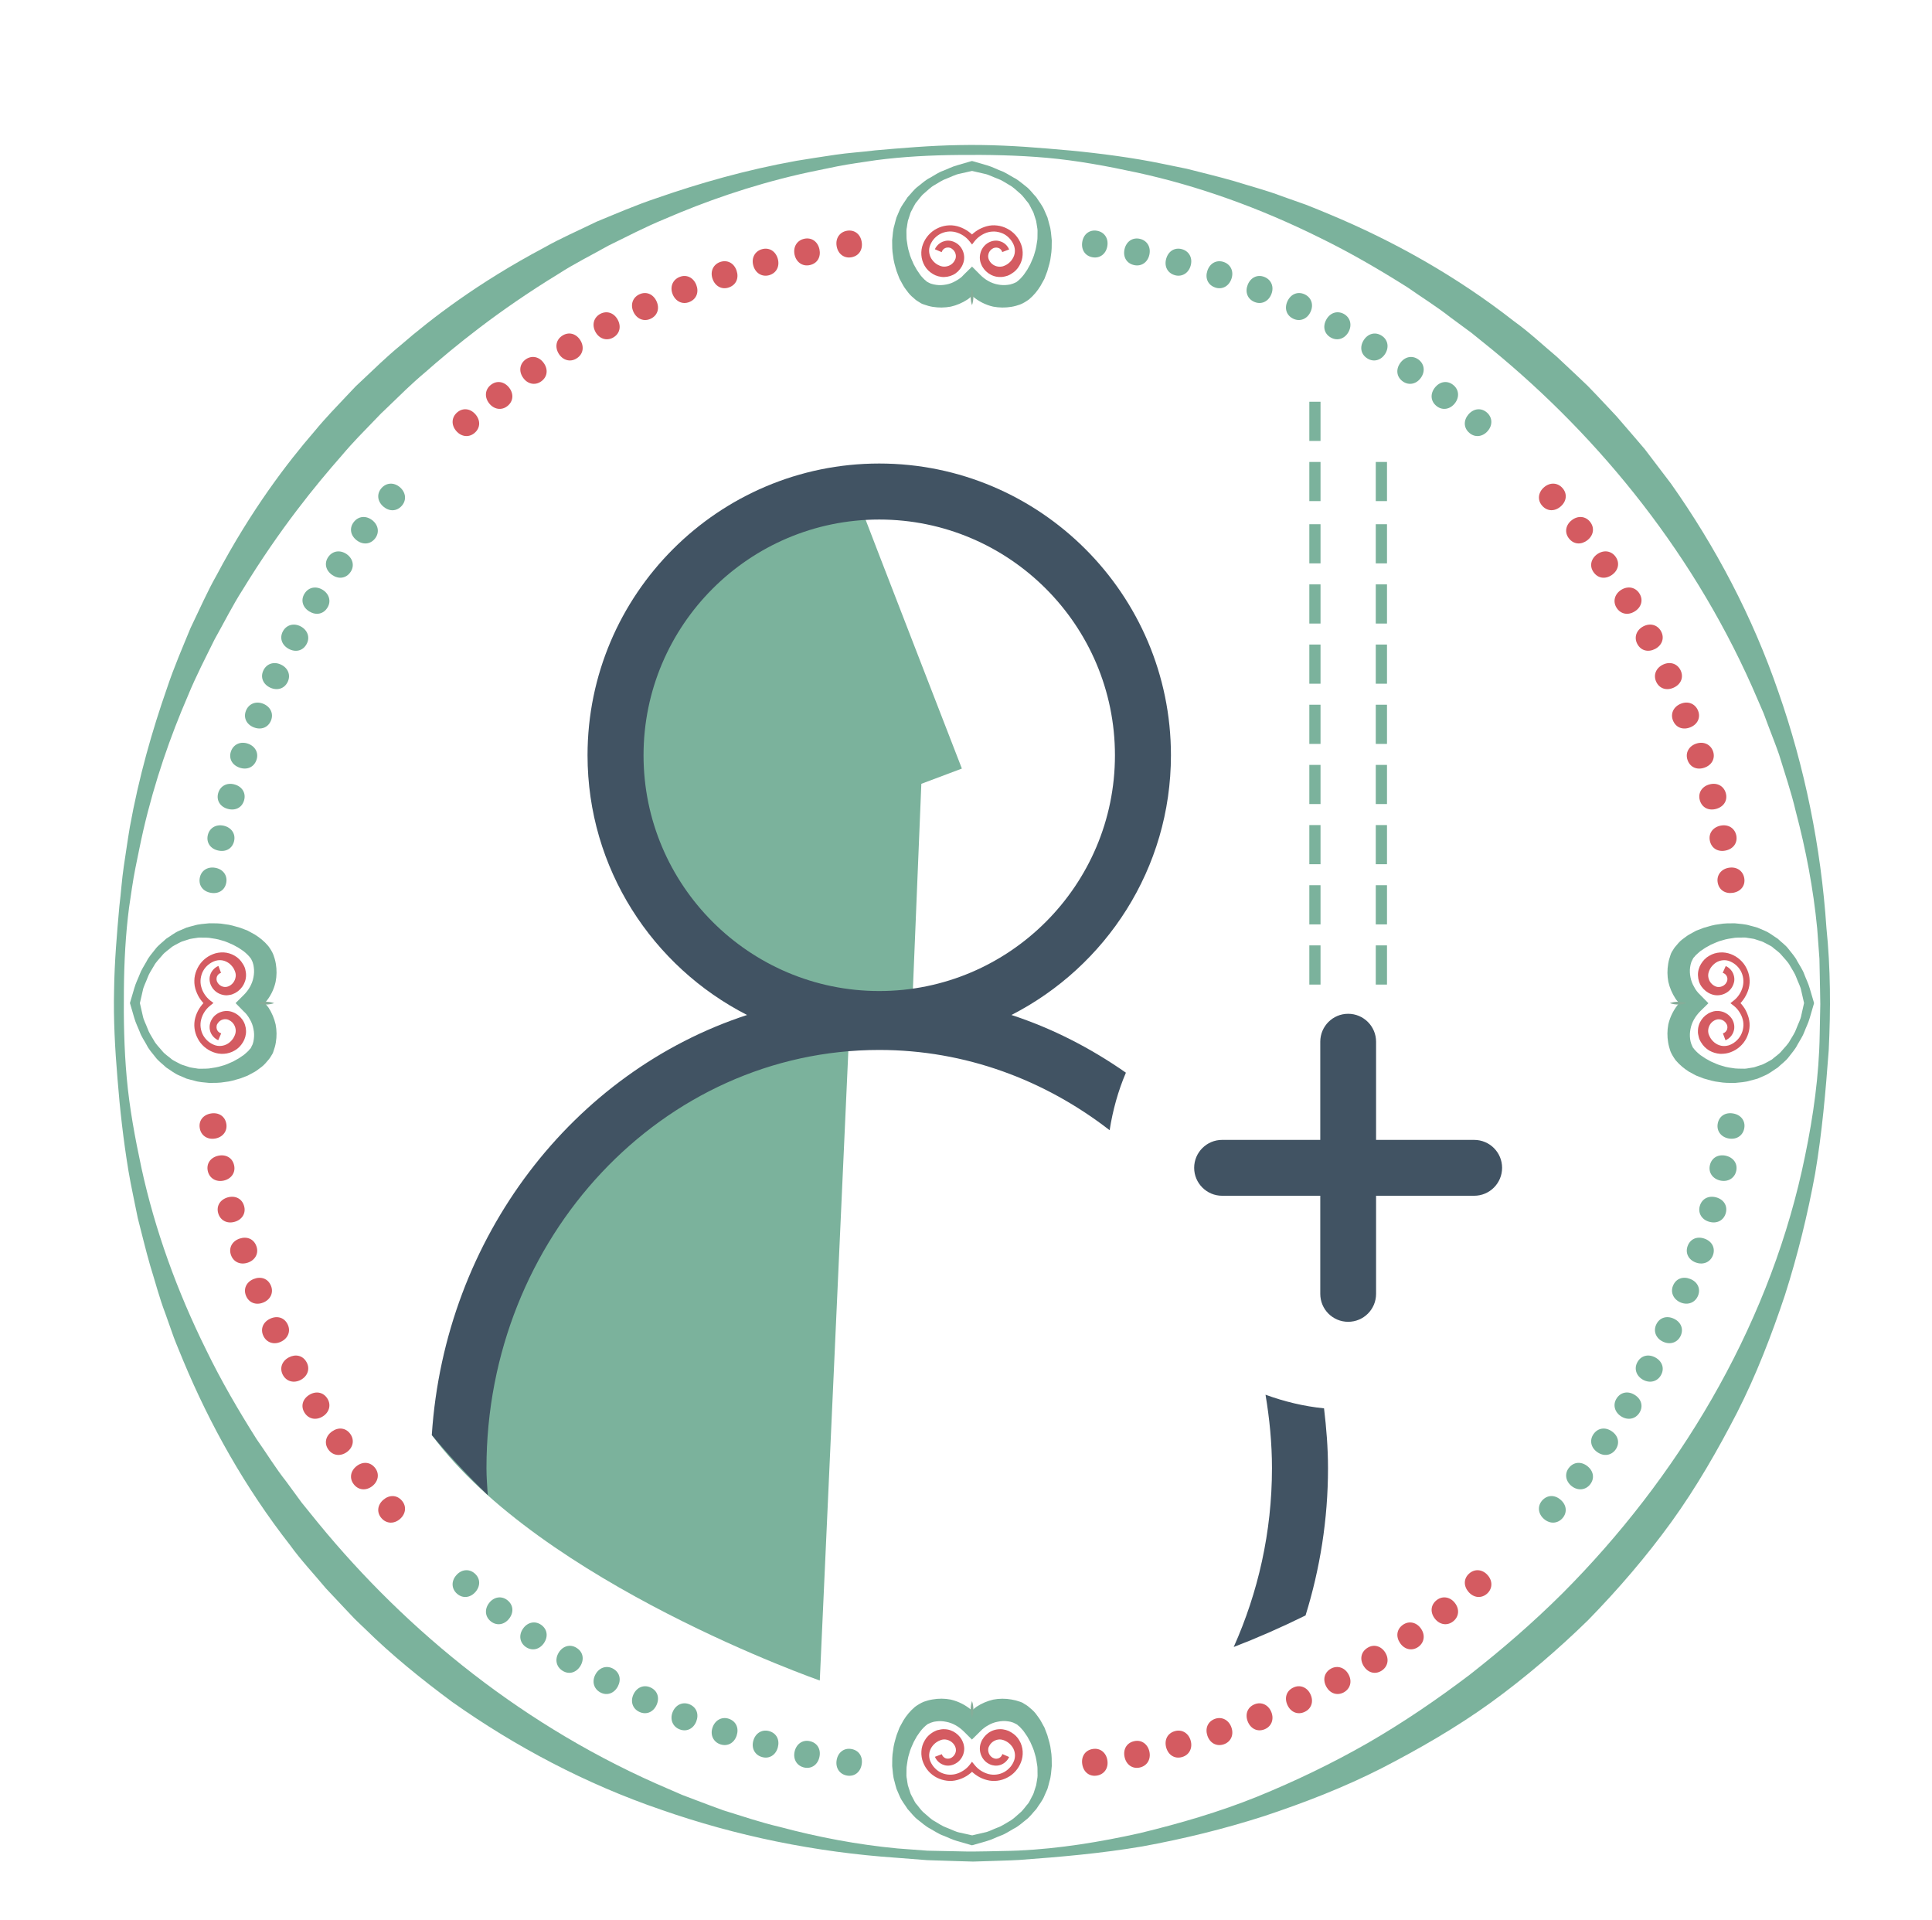 <?xml version="1.0" encoding="utf-8"?>
<!-- Generator: Adobe Illustrator 16.0.0, SVG Export Plug-In . SVG Version: 6.00 Build 0)  -->
<!DOCTYPE svg PUBLIC "-//W3C//DTD SVG 1.1//EN" "http://www.w3.org/Graphics/SVG/1.1/DTD/svg11.dtd">
<svg version="1.1" id="Layer_1" xmlns="http://www.w3.org/2000/svg" xmlns:xlink="http://www.w3.org/1999/xlink" x="0px" y="0px"
	 width="157px" height="156px" viewBox="0 0 157 156" enable-background="new 0 0 157 156" xml:space="preserve">
<g>
	<path fill="#7BB29C" d="M73.888,83.939l0.215-1.57l0.768-18.686l3.294-1.239c0,0-7.828-20.189-8.121-20.991l-6.788,0.002
		l-6.629,4.413l-6.271,11.214l1.004,14.439l13.76,10.095l-1.864,2.847l-7.637,3.525l-9.336,6.923l-6.795,11.014l-4.399,10.666
		c8.917,12.062,31.529,19.946,31.529,19.946l2.387-52.598H73.888z"/>
	<g>
		<g>
			<rect id="XMLID_186_" x="106.4" y="32.641" fill="#7BB29C" width="0.91" height="3.185"/>
			<rect id="XMLID_185_" x="106.4" y="37.533" fill="#7BB29C" width="0.91" height="3.181"/>
			<rect id="XMLID_184_" x="111.799" y="37.533" fill="#7BB29C" width="0.912" height="3.181"/>
			<g id="XMLID_175_">
				<g>
					<rect id="XMLID_183_" x="106.4" y="42.592" fill="#7BB29C" width="0.91" height="3.181"/>
					<rect id="XMLID_182_" x="106.4" y="47.479" fill="#7BB29C" width="0.91" height="3.183"/>
					<rect id="XMLID_181_" x="106.4" y="52.367" fill="#7BB29C" width="0.91" height="3.183"/>
					<rect id="XMLID_180_" x="106.4" y="57.257" fill="#7BB29C" width="0.91" height="3.184"/>
					<rect id="XMLID_179_" x="106.4" y="62.146" fill="#7BB29C" width="0.91" height="3.181"/>
					<rect id="XMLID_178_" x="106.4" y="67.035" fill="#7BB29C" width="0.91" height="3.181"/>
					<rect id="XMLID_177_" x="106.4" y="71.922" fill="#7BB29C" width="0.91" height="3.183"/>
					<rect id="XMLID_176_" x="106.4" y="76.81" fill="#7BB29C" width="0.91" height="3.185"/>
				</g>
			</g>
			<g id="XMLID_166_">
				<g>
					<rect id="XMLID_174_" x="111.799" y="42.592" fill="#7BB29C" width="0.912" height="3.181"/>
					<rect id="XMLID_173_" x="111.799" y="47.479" fill="#7BB29C" width="0.912" height="3.183"/>
					<rect id="XMLID_172_" x="111.799" y="52.367" fill="#7BB29C" width="0.912" height="3.183"/>
					<rect id="XMLID_171_" x="111.799" y="57.257" fill="#7BB29C" width="0.912" height="3.184"/>
					<rect id="XMLID_170_" x="111.799" y="62.146" fill="#7BB29C" width="0.912" height="3.181"/>
					<rect id="XMLID_169_" x="111.799" y="67.035" fill="#7BB29C" width="0.912" height="3.181"/>
					<rect id="XMLID_168_" x="111.799" y="71.922" fill="#7BB29C" width="0.912" height="3.183"/>
					<rect id="XMLID_167_" x="111.799" y="76.81" fill="#7BB29C" width="0.912" height="3.185"/>
				</g>
			</g>
		</g>
	</g>
	<g>
		<g>
			<path fill="#D45B61" d="M37.08,35.021c-0.426-0.487-0.391-1.114,0.066-1.51c0.458-0.398,1.068-0.333,1.49,0.152
				c0.411,0.475,0.418,1.092-0.066,1.508C38.107,35.573,37.487,35.492,37.08,35.021z"/>
			<path fill="#D45B61" d="M39.744,32.764c-0.393-0.506-0.331-1.128,0.152-1.5c0.476-0.374,1.085-0.272,1.48,0.235
				c0.379,0.491,0.356,1.107-0.152,1.501C40.744,33.375,40.125,33.256,39.744,32.764z"/>
			<path fill="#D45B61" d="M42.503,30.682c-0.369-0.527-0.269-1.144,0.231-1.494c0.498-0.339,1.099-0.207,1.463,0.321
				c0.358,0.508,0.294,1.125-0.233,1.488C43.464,31.343,42.855,31.197,42.503,30.682z"/>
			<path fill="#D45B61" d="M45.402,28.734c-0.338-0.55-0.202-1.164,0.317-1.477c0.516-0.319,1.107-0.151,1.446,0.396
				c0.325,0.531,0.227,1.142-0.322,1.475C46.33,29.45,45.727,29.263,45.402,28.734z"/>
			<path fill="#D45B61" d="M48.385,26.961c-0.305-0.568-0.138-1.169,0.395-1.459c0.536-0.285,1.117-0.086,1.422,0.48
				c0.294,0.549,0.166,1.15-0.398,1.457C49.271,27.724,48.681,27.512,48.385,26.961z"/>
			<path fill="#D45B61" d="M51.479,25.346c-0.272-0.58-0.074-1.175,0.477-1.432c0.549-0.261,1.121-0.027,1.393,0.557
				c0.265,0.562,0.101,1.158-0.477,1.428C52.319,26.156,51.744,25.911,51.479,25.346z"/>
			<path fill="#D45B61" d="M54.66,23.904c-0.235-0.591-0.004-1.173,0.559-1.4c0.563-0.228,1.119,0.033,1.36,0.632
				c0.229,0.578,0.037,1.162-0.558,1.401C55.456,24.767,54.896,24.488,54.66,23.904z"/>
			<path fill="#D45B61" d="M57.902,22.65c-0.208-0.605,0.062-1.174,0.634-1.369c0.58-0.19,1.115,0.098,1.321,0.709
				c0.202,0.591-0.025,1.161-0.635,1.368C58.647,23.556,58.103,23.245,57.902,22.65z"/>
			<path fill="#D45B61" d="M61.217,21.579c-0.175-0.619,0.125-1.169,0.704-1.333c0.588-0.163,1.109,0.16,1.285,0.78
				c0.167,0.6-0.094,1.162-0.71,1.336C61.91,22.519,61.381,22.182,61.217,21.579z"/>
			<path fill="#D45B61" d="M64.57,20.696c-0.134-0.63,0.188-1.164,0.783-1.296c0.593-0.132,1.097,0.22,1.237,0.851
				c0.13,0.611-0.154,1.15-0.781,1.286C65.214,21.669,64.706,21.305,64.57,20.696z"/>
			<path fill="#D45B61" d="M67.987,19.99c-0.105-0.633,0.251-1.146,0.852-1.244c0.598-0.097,1.086,0.278,1.185,0.911
				c0.102,0.62-0.218,1.144-0.852,1.249C68.572,21.003,68.086,20.612,67.987,19.99z"/>
		</g>
	</g>
	<g>
		<g>
			<path fill="#D45B61" d="M32.506,123.412c-0.487,0.425-1.109,0.393-1.508-0.067c-0.401-0.455-0.334-1.072,0.15-1.488
				c0.475-0.412,1.092-0.42,1.51,0.065C33.057,122.382,32.976,123.004,32.506,123.412z"/>
			<path fill="#D45B61" d="M30.249,120.747c-0.508,0.392-1.128,0.331-1.5-0.153c-0.374-0.477-0.274-1.086,0.234-1.48
				c0.49-0.381,1.107-0.354,1.5,0.155C30.857,119.749,30.741,120.362,30.249,120.747z"/>
			<path fill="#D45B61" d="M28.167,117.99c-0.53,0.366-1.146,0.267-1.491-0.229c-0.349-0.5-0.214-1.1,0.317-1.468
				c0.513-0.359,1.122-0.298,1.488,0.233C28.827,117.025,28.68,117.635,28.167,117.99z"/>
			<path fill="#D45B61" d="M26.217,115.088c-0.546,0.336-1.159,0.202-1.475-0.32c-0.321-0.515-0.154-1.107,0.395-1.442
				c0.531-0.329,1.143-0.227,1.475,0.316C26.931,114.161,26.748,114.767,26.217,115.088z"/>
			<path fill="#D45B61" d="M24.445,112.109c-0.567,0.301-1.17,0.134-1.458-0.398c-0.286-0.538-0.088-1.118,0.477-1.424
				c0.552-0.293,1.154-0.167,1.455,0.398C25.211,111.22,24.995,111.814,24.445,112.109z"/>
			<path fill="#D45B61" d="M22.831,109.012c-0.58,0.275-1.175,0.069-1.43-0.478c-0.263-0.551-0.027-1.123,0.552-1.392
				c0.564-0.268,1.16-0.106,1.43,0.475C23.645,108.172,23.396,108.747,22.831,109.012z"/>
			<path fill="#D45B61" d="M21.388,105.83c-0.596,0.242-1.175,0.008-1.401-0.562c-0.226-0.558,0.035-1.117,0.632-1.354
				c0.581-0.233,1.164-0.04,1.403,0.557C22.251,105.033,21.969,105.598,21.388,105.83z"/>
			<path fill="#D45B61" d="M20.138,102.587c-0.609,0.208-1.175-0.056-1.372-0.63c-0.197-0.578,0.099-1.117,0.706-1.325
				c0.592-0.2,1.164,0.025,1.37,0.635C21.042,101.843,20.73,102.389,20.138,102.587z"/>
			<path fill="#D45B61" d="M19.061,99.271c-0.615,0.176-1.167-0.123-1.331-0.706c-0.164-0.588,0.162-1.105,0.778-1.282
				c0.601-0.165,1.162,0.09,1.331,0.713C20.002,98.576,19.666,99.107,19.061,99.271z"/>
			<path fill="#D45B61" d="M18.177,95.921c-0.626,0.136-1.161-0.19-1.292-0.782c-0.13-0.597,0.22-1.097,0.848-1.238
				c0.611-0.133,1.158,0.155,1.292,0.781C19.159,95.275,18.788,95.787,18.177,95.921z"/>
			<path fill="#D45B61" d="M17.475,92.505c-0.632,0.104-1.15-0.255-1.243-0.853c-0.1-0.598,0.278-1.085,0.917-1.186
				c0.615-0.101,1.144,0.219,1.245,0.853C18.488,91.915,18.094,92.404,17.475,92.505z"/>
		</g>
	</g>
	<g>
		<g>
			<path fill="#D45B61" d="M120.898,127.984c0.421,0.485,0.388,1.108-0.066,1.507c-0.463,0.397-1.072,0.335-1.495-0.151
				c-0.408-0.473-0.418-1.092,0.068-1.508C119.866,127.434,120.487,127.509,120.898,127.984z"/>
			<path fill="#D45B61" d="M118.23,130.238c0.396,0.51,0.331,1.129-0.154,1.503c-0.475,0.367-1.084,0.274-1.479-0.235
				c-0.382-0.494-0.354-1.105,0.152-1.501C117.231,129.631,117.852,129.745,118.23,130.238z"/>
			<path fill="#D45B61" d="M115.473,132.322c0.37,0.528,0.267,1.147-0.231,1.494c-0.499,0.341-1.101,0.213-1.466-0.318
				c-0.353-0.512-0.294-1.127,0.236-1.492C114.51,131.663,115.119,131.809,115.473,132.322z"/>
			<path fill="#D45B61" d="M112.573,134.27c0.337,0.549,0.2,1.16-0.314,1.479c-0.519,0.323-1.11,0.155-1.447-0.396
				c-0.327-0.532-0.228-1.14,0.319-1.474C111.645,133.556,112.245,133.737,112.573,134.27z"/>
			<path fill="#D45B61" d="M109.589,136.045c0.308,0.566,0.139,1.167-0.395,1.459c-0.535,0.286-1.119,0.089-1.42-0.478
				c-0.297-0.548-0.17-1.152,0.398-1.461C108.701,135.282,109.296,135.494,109.589,136.045z"/>
			<path fill="#D45B61" d="M106.494,137.66c0.276,0.584,0.076,1.175-0.476,1.427c-0.551,0.26-1.121,0.033-1.393-0.549
				c-0.265-0.564-0.106-1.162,0.48-1.432C105.655,136.845,106.233,137.094,106.494,137.66z"/>
			<path fill="#D45B61" d="M103.313,139.102c0.237,0.592,0.009,1.175-0.555,1.401c-0.565,0.228-1.12-0.035-1.361-0.631
				c-0.232-0.582-0.038-1.163,0.559-1.406C102.521,138.244,103.081,138.521,103.313,139.102z"/>
			<path fill="#D45B61" d="M100.072,140.358c0.21,0.605-0.057,1.174-0.632,1.366c-0.577,0.192-1.118-0.098-1.323-0.704
				c-0.202-0.597,0.03-1.165,0.635-1.376C99.326,139.454,99.871,139.766,100.072,140.358z"/>
			<path fill="#D45B61" d="M96.759,141.426c0.173,0.616-0.125,1.171-0.708,1.332c-0.586,0.166-1.107-0.157-1.283-0.776
				c-0.165-0.604,0.092-1.164,0.715-1.335C96.068,140.487,96.594,140.826,96.759,141.426z"/>
			<path fill="#D45B61" d="M93.404,142.313c0.136,0.629-0.188,1.162-0.784,1.294c-0.59,0.13-1.095-0.222-1.233-0.851
				c-0.132-0.61,0.153-1.155,0.782-1.291C92.76,141.329,93.269,141.703,93.404,142.313z"/>
			<path fill="#D45B61" d="M89.987,143.014c0.106,0.639-0.251,1.151-0.853,1.248c-0.599,0.098-1.086-0.279-1.185-0.916
				c-0.101-0.618,0.221-1.145,0.853-1.246C89.404,141.999,89.891,142.398,89.987,143.014z"/>
		</g>
	</g>
	<g>
		<g>
			<path fill="#D45B61" d="M125.469,39.593c0.486-0.422,1.109-0.395,1.51,0.068c0.398,0.457,0.332,1.068-0.154,1.488
				c-0.468,0.409-1.086,0.42-1.507-0.064C124.914,40.625,124.995,40.004,125.469,39.593z"/>
			<path fill="#D45B61" d="M127.726,42.263c0.506-0.395,1.132-0.333,1.501,0.15c0.369,0.48,0.271,1.088-0.236,1.481
				c-0.494,0.381-1.109,0.354-1.5-0.156C127.116,43.259,127.233,42.644,127.726,42.263z"/>
			<path fill="#D45B61" d="M129.807,45.016c0.528-0.362,1.147-0.267,1.493,0.235c0.344,0.498,0.211,1.097-0.315,1.463
				c-0.516,0.358-1.127,0.298-1.494-0.235C129.142,45.983,129.292,45.376,129.807,45.016z"/>
			<path fill="#D45B61" d="M131.756,47.915c0.55-0.333,1.161-0.202,1.48,0.323c0.314,0.512,0.148,1.107-0.401,1.442
				c-0.527,0.329-1.141,0.232-1.479-0.317C131.041,48.845,131.225,48.246,131.756,47.915z"/>
			<path fill="#D45B61" d="M133.526,50.898c0.569-0.305,1.174-0.136,1.459,0.399c0.291,0.535,0.088,1.119-0.475,1.423
				c-0.553,0.293-1.154,0.169-1.458-0.399C132.765,51.781,132.98,51.192,133.526,50.898z"/>
			<path fill="#D45B61" d="M135.143,53.996c0.582-0.276,1.176-0.072,1.431,0.475c0.262,0.556,0.028,1.123-0.555,1.394
				c-0.564,0.266-1.16,0.106-1.431-0.472C134.331,54.834,134.579,54.262,135.143,53.996z"/>
			<path fill="#D45B61" d="M136.585,57.177c0.591-0.243,1.176-0.003,1.404,0.563c0.227,0.56-0.039,1.119-0.634,1.354
				c-0.582,0.235-1.165,0.037-1.405-0.557C135.725,57.969,136.008,57.409,136.585,57.177z"/>
			<path fill="#D45B61" d="M137.837,60.418c0.61-0.206,1.176,0.063,1.374,0.631c0.191,0.578-0.104,1.117-0.712,1.325
				c-0.589,0.203-1.162-0.027-1.367-0.632C136.935,61.162,137.244,60.617,137.837,60.418z"/>
			<path fill="#D45B61" d="M138.908,63.733c0.625-0.176,1.173,0.124,1.337,0.708c0.161,0.589-0.16,1.103-0.779,1.278
				c-0.603,0.169-1.16-0.087-1.336-0.708C137.967,64.423,138.306,63.896,138.908,63.733z"/>
			<path fill="#D45B61" d="M139.798,67.085c0.63-0.137,1.165,0.188,1.296,0.781c0.126,0.598-0.225,1.098-0.854,1.236
				c-0.607,0.136-1.152-0.154-1.289-0.781C138.818,67.729,139.182,67.219,139.798,67.085z"/>
			<path fill="#D45B61" d="M140.497,70.501c0.635-0.103,1.15,0.253,1.248,0.853c0.101,0.599-0.282,1.085-0.92,1.185
				c-0.613,0.097-1.142-0.218-1.244-0.856C139.488,71.089,139.883,70.597,140.497,70.501z"/>
		</g>
	</g>
	<g>
		<g>
			<path fill="#7BB29C" d="M119.405,35.172c-0.486-0.416-0.479-1.033-0.071-1.508c0.426-0.484,1.033-0.55,1.492-0.151
				c0.455,0.396,0.493,1.023,0.067,1.509C120.487,35.492,119.864,35.573,119.405,35.172z"/>
			<path fill="#7BB29C" d="M116.75,33c-0.507-0.394-0.536-1.01-0.152-1.501c0.395-0.507,1.004-0.608,1.479-0.235
				c0.482,0.37,0.545,0.992,0.152,1.5C117.847,33.256,117.231,33.375,116.75,33z"/>
			<path fill="#7BB29C" d="M114.008,30.999c-0.526-0.366-0.59-0.981-0.232-1.489c0.365-0.527,0.965-0.66,1.462-0.321
				c0.501,0.349,0.604,0.965,0.235,1.495C115.119,31.197,114.508,31.343,114.008,30.999z"/>
			<path fill="#7BB29C" d="M111.127,29.129c-0.55-0.333-0.646-0.944-0.319-1.475c0.338-0.546,0.931-0.714,1.447-0.395
				c0.517,0.313,0.653,0.928,0.315,1.477C112.245,29.263,111.645,29.45,111.127,29.129z"/>
			<path fill="#7BB29C" d="M108.169,27.438c-0.566-0.306-0.694-0.909-0.397-1.458c0.304-0.566,0.885-0.763,1.423-0.48
				c0.529,0.29,0.698,0.892,0.395,1.459C109.296,27.512,108.701,27.724,108.169,27.438z"/>
			<path fill="#7BB29C" d="M105.103,25.899c-0.583-0.271-0.741-0.866-0.479-1.428c0.274-0.584,0.843-0.817,1.396-0.557
				c0.552,0.257,0.752,0.853,0.474,1.432C106.231,25.911,105.655,26.156,105.103,25.899z"/>
			<path fill="#7BB29C" d="M101.951,24.537c-0.592-0.241-0.786-0.824-0.558-1.401c0.242-0.599,0.798-0.861,1.362-0.632
				s0.795,0.809,0.558,1.4C103.081,24.488,102.518,24.767,101.951,24.537z"/>
			<path fill="#7BB29C" d="M98.752,23.36c-0.609-0.207-0.837-0.777-0.635-1.368c0.204-0.611,0.743-0.899,1.321-0.708
				c0.571,0.196,0.842,0.763,0.634,1.367C99.871,23.245,99.326,23.556,98.752,23.36z"/>
			<path fill="#7BB29C" d="M95.48,22.361c-0.621-0.175-0.882-0.735-0.713-1.336c0.173-0.621,0.695-0.944,1.283-0.78
				c0.583,0.164,0.881,0.714,0.708,1.333C96.594,22.182,96.063,22.519,95.48,22.361z"/>
			<path fill="#7BB29C" d="M92.166,21.539c-0.63-0.136-0.918-0.675-0.785-1.286c0.143-0.63,0.646-0.981,1.239-0.85
				c0.593,0.13,0.922,0.665,0.78,1.295C93.269,21.305,92.76,21.669,92.166,21.539z"/>
			<path fill="#7BB29C" d="M88.801,20.906c-0.633-0.103-0.953-0.626-0.854-1.249c0.102-0.633,0.589-1.01,1.187-0.911
				c0.601,0.097,0.957,0.611,0.852,1.244C89.886,20.612,89.402,21.003,88.801,20.906z"/>
		</g>
	</g>
	<g>
		<g>
			<path fill="#7BB29C" d="M32.658,41.085c-0.421,0.485-1.035,0.481-1.51,0.07c-0.484-0.422-0.551-1.03-0.15-1.494
				c0.399-0.456,1.021-0.491,1.508-0.068C32.976,40.004,33.057,40.625,32.658,41.085z"/>
			<path fill="#7BB29C" d="M30.482,43.746c-0.391,0.502-1.01,0.529-1.5,0.148c-0.508-0.393-0.609-1-0.234-1.477
				c0.37-0.487,0.993-0.549,1.5-0.154C30.741,42.644,30.857,43.259,30.482,43.746z"/>
			<path fill="#7BB29C" d="M28.482,46.479c-0.366,0.531-0.975,0.591-1.488,0.235c-0.531-0.366-0.666-0.965-0.317-1.463
				c0.344-0.498,0.959-0.597,1.491-0.231C28.68,45.376,28.827,45.983,28.482,46.479z"/>
			<path fill="#7BB29C" d="M26.612,49.363c-0.333,0.549-0.941,0.646-1.475,0.317c-0.548-0.334-0.716-0.924-0.395-1.442
				c0.315-0.523,0.928-0.654,1.475-0.319C26.748,48.246,26.931,48.847,26.612,49.363z"/>
			<path fill="#7BB29C" d="M24.919,52.321c-0.301,0.568-0.903,0.698-1.455,0.399c-0.565-0.306-0.765-0.889-0.477-1.423
				c0.288-0.533,0.891-0.702,1.458-0.399C24.995,51.198,25.211,51.788,24.919,52.321z"/>
			<path fill="#7BB29C" d="M23.384,55.392c-0.272,0.577-0.866,0.737-1.43,0.476c-0.58-0.276-0.815-0.842-0.552-1.393
				c0.257-0.551,0.852-0.753,1.43-0.477C23.396,54.262,23.645,54.834,23.384,55.392z"/>
			<path fill="#7BB29C" d="M22.024,58.537c-0.24,0.592-0.823,0.79-1.403,0.557c-0.6-0.237-0.858-0.794-0.633-1.354
				c0.226-0.564,0.806-0.802,1.401-0.563C21.969,57.414,22.251,57.969,22.024,58.537z"/>
			<path fill="#7BB29C" d="M20.843,61.74c-0.207,0.604-0.778,0.834-1.37,0.632c-0.608-0.206-0.903-0.743-0.706-1.318
				c0.196-0.573,0.765-0.843,1.372-0.637C20.73,60.617,21.042,61.162,20.843,61.74z"/>
			<path fill="#7BB29C" d="M19.839,65.011c-0.169,0.621-0.73,0.877-1.331,0.708c-0.617-0.165-0.942-0.689-0.778-1.278
				c0.164-0.583,0.714-0.881,1.331-0.706C19.666,63.9,20.002,64.423,19.839,65.011z"/>
			<path fill="#7BB29C" d="M19.026,68.324c-0.137,0.627-0.681,0.918-1.294,0.779c-0.627-0.136-0.979-0.638-0.849-1.236
				c0.131-0.595,0.666-0.918,1.292-0.781C18.788,67.223,19.159,67.729,19.026,68.324z"/>
			<path fill="#7BB29C" d="M18.391,71.689c-0.101,0.634-0.628,0.957-1.245,0.852c-0.639-0.102-1.014-0.586-0.917-1.185
				c0.093-0.6,0.609-0.958,1.243-0.853C18.094,70.601,18.488,71.089,18.391,71.689z"/>
		</g>
	</g>
	<g>
		<g>
			<path fill="#7BB29C" d="M38.569,127.832c0.485,0.418,0.477,1.035,0.07,1.508c-0.426,0.486-1.035,0.549-1.494,0.151
				c-0.458-0.398-0.493-1.021-0.066-1.507C37.487,127.509,38.109,127.434,38.569,127.832z"/>
			<path fill="#7BB29C" d="M41.225,130.005c0.508,0.396,0.533,1.009,0.152,1.501c-0.395,0.51-1.004,0.604-1.48,0.235
				c-0.483-0.374-0.542-0.995-0.15-1.503C40.127,129.745,40.744,129.631,41.225,130.005z"/>
			<path fill="#7BB29C" d="M43.966,132.006c0.527,0.365,0.589,0.98,0.235,1.492c-0.366,0.531-0.965,0.659-1.467,0.318
				c-0.5-0.347-0.601-0.966-0.231-1.494C42.855,131.809,43.464,131.663,43.966,132.006z"/>
			<path fill="#7BB29C" d="M46.844,133.879c0.549,0.334,0.646,0.939,0.322,1.474c-0.339,0.552-0.93,0.72-1.446,0.396
				c-0.519-0.319-0.655-0.931-0.317-1.479C45.727,133.737,46.333,133.556,46.844,133.879z"/>
			<path fill="#7BB29C" d="M49.805,135.566c0.569,0.308,0.693,0.912,0.399,1.46c-0.306,0.566-0.887,0.766-1.42,0.478
				c-0.536-0.292-0.703-0.893-0.397-1.459C48.681,135.494,49.271,135.282,49.805,135.566z"/>
			<path fill="#7BB29C" d="M52.872,137.106c0.582,0.271,0.741,0.867,0.477,1.432c-0.272,0.582-0.842,0.809-1.393,0.549
				c-0.551-0.255-0.749-0.846-0.477-1.427C51.744,137.094,52.319,136.845,52.872,137.106z"/>
			<path fill="#7BB29C" d="M56.021,138.466c0.595,0.243,0.788,0.824,0.558,1.406c-0.241,0.598-0.797,0.858-1.36,0.631
				c-0.563-0.225-0.794-0.81-0.559-1.401C54.896,138.521,55.456,138.244,56.021,138.466z"/>
			<path fill="#7BB29C" d="M59.223,139.643c0.609,0.21,0.839,0.779,0.637,1.376c-0.207,0.608-0.743,0.896-1.323,0.704
				c-0.572-0.194-0.843-0.764-0.634-1.366C58.103,139.766,58.647,139.454,59.223,139.643z"/>
			<path fill="#7BB29C" d="M62.496,140.646c0.621,0.171,0.878,0.73,0.71,1.335c-0.171,0.619-0.697,0.942-1.278,0.776
				c-0.585-0.161-0.885-0.715-0.71-1.332C61.383,140.826,61.91,140.487,62.496,140.646z"/>
			<path fill="#7BB29C" d="M65.808,141.465c0.626,0.136,0.916,0.681,0.78,1.291c-0.138,0.627-0.643,0.98-1.234,0.851
				c-0.593-0.132-0.922-0.665-0.782-1.294C64.706,141.703,65.214,141.329,65.808,141.465z"/>
			<path fill="#7BB29C" d="M69.172,142.1c0.634,0.102,0.954,0.627,0.852,1.246c-0.101,0.637-0.586,1.014-1.185,0.916
				c-0.599-0.097-0.958-0.609-0.852-1.248C68.086,142.398,68.572,141.999,69.172,142.1z"/>
		</g>
	</g>
	<g>
		<g>
			<path fill="#7BB29C" d="M125.314,121.918c0.424-0.481,1.039-0.477,1.508-0.063c0.486,0.418,0.554,1.029,0.154,1.49
				c-0.4,0.456-1.022,0.492-1.51,0.067C124.995,123.004,124.914,122.382,125.314,121.918z"/>
			<path fill="#7BB29C" d="M127.49,119.264c0.391-0.503,1.008-0.532,1.5-0.149c0.508,0.396,0.607,0.998,0.236,1.479
				c-0.369,0.479-0.997,0.546-1.501,0.155C127.233,120.362,127.116,119.745,127.49,119.264z"/>
			<path fill="#7BB29C" d="M129.49,116.523c0.366-0.528,0.979-0.59,1.494-0.23c0.528,0.364,0.659,0.963,0.315,1.466
				c-0.346,0.498-0.965,0.599-1.493,0.227C129.292,117.635,129.142,117.025,129.49,116.523z"/>
			<path fill="#7BB29C" d="M131.355,113.642c0.339-0.551,0.95-0.646,1.479-0.315c0.55,0.334,0.716,0.929,0.401,1.441
				c-0.319,0.522-0.931,0.656-1.48,0.32C131.225,114.758,131.041,114.161,131.355,113.642z"/>
			<path fill="#7BB29C" d="M133.053,110.686c0.304-0.565,0.905-0.694,1.458-0.398c0.563,0.306,0.767,0.886,0.475,1.419
				c-0.285,0.534-0.89,0.705-1.459,0.402C132.98,111.809,132.765,111.22,133.053,110.686z"/>
			<path fill="#7BB29C" d="M134.588,107.617c0.272-0.581,0.866-0.742,1.431-0.478c0.584,0.271,0.816,0.844,0.555,1.395
				c-0.257,0.547-0.851,0.749-1.431,0.475C134.579,108.747,134.331,108.172,134.588,107.617z"/>
			<path fill="#7BB29C" d="M135.95,104.47c0.24-0.601,0.823-0.79,1.405-0.558c0.597,0.237,0.86,0.79,0.634,1.355
				c-0.229,0.563-0.813,0.799-1.404,0.561C136.008,105.592,135.725,105.027,135.95,104.47z"/>
			<path fill="#7BB29C" d="M137.132,101.267c0.205-0.609,0.778-0.841,1.367-0.635c0.609,0.207,0.903,0.742,0.712,1.319
				c-0.2,0.58-0.766,0.843-1.374,0.636C137.244,102.386,136.935,101.843,137.132,101.267z"/>
			<path fill="#7BB29C" d="M138.127,97.996c0.176-0.623,0.734-0.878,1.337-0.713c0.619,0.17,0.94,0.692,0.778,1.279
				c-0.163,0.585-0.709,0.882-1.336,0.707C138.306,99.107,137.967,98.576,138.127,97.996z"/>
			<path fill="#7BB29C" d="M138.948,94.682c0.137-0.626,0.685-0.916,1.29-0.784c0.629,0.143,0.981,0.645,0.854,1.235
				c-0.131,0.592-0.667,0.919-1.297,0.784C139.182,95.779,138.818,95.275,138.948,94.682z"/>
			<path fill="#7BB29C" d="M139.583,91.318c0.102-0.642,0.629-0.958,1.244-0.854c0.638,0.103,1.019,0.59,0.92,1.186
				c-0.099,0.6-0.611,0.956-1.247,0.852C139.883,92.402,139.488,91.915,139.583,91.318z"/>
		</g>
	</g>
	<path fill="#7BB29C" d="M28.914,31.38c0,0,0.31-0.292,0.911-0.858c0.607-0.564,1.456-1.418,2.734-2.477
		c2.488-2.154,6.284-5.077,11.656-7.927c1.317-0.748,2.785-1.385,4.285-2.115c1.548-0.633,3.15-1.337,4.878-1.911
		c3.434-1.197,7.219-2.284,11.34-3.026c1.029-0.177,2.082-0.325,3.148-0.49c1.066-0.161,2.158-0.22,3.257-0.36
		c2.209-0.192,4.483-0.389,6.822-0.428c2.36-0.048,4.717,0.07,7.182,0.281c2.458,0.194,4.954,0.466,7.495,0.891
		c1.271,0.212,2.539,0.498,3.831,0.755c1.272,0.329,2.566,0.632,3.858,1.006c1.277,0.404,2.602,0.739,3.881,1.229
		c0.646,0.228,1.294,0.461,1.949,0.689c0.641,0.245,1.282,0.523,1.928,0.786c5.155,2.15,10.266,4.999,14.975,8.684
		c1.216,0.87,2.313,1.909,3.47,2.878c0.55,0.52,1.107,1.037,1.663,1.561l0.828,0.788c0.32,0.319,0.53,0.557,0.805,0.836
		c0.516,0.545,1.033,1.096,1.544,1.641c0.515,0.595,1.027,1.183,1.536,1.781l0.765,0.896l0.705,0.926
		c0.475,0.623,0.943,1.244,1.418,1.864c3.621,5.12,6.641,10.823,8.742,16.946c2.137,6.102,3.458,12.576,3.901,19.164
		c0.338,3.276,0.349,6.634,0.186,9.943c-0.25,3.34-0.538,6.681-1.103,10.017c-0.608,3.32-1.417,6.627-2.458,9.884
		c-1.082,3.235-2.318,6.456-3.883,9.531c-1.58,3.063-3.31,6.078-5.341,8.892c-2.045,2.818-4.281,5.426-6.762,7.969
		c-2.397,2.344-5.128,4.694-7.916,6.71c-2.816,2.031-5.831,3.763-8.891,5.341c-3.077,1.563-6.293,2.805-9.533,3.88
		c-3.255,1.046-6.561,1.852-9.885,2.46c-3.335,0.567-6.68,0.857-10.012,1.1c-0.834,0.05-1.664,0.058-2.496,0.093l-1.248,0.039
		l-1.253-0.036l-2.472-0.079l-2.483-0.193c-6.594-0.45-13.06-1.773-19.167-3.913c-6.122-2.094-11.822-5.122-16.939-8.735
		c-2.516-1.865-4.938-3.819-7.12-5.973c-0.286-0.279-0.537-0.499-0.853-0.82l-0.77-0.814c-0.512-0.545-1.022-1.087-1.53-1.627
		c-0.977-1.171-2.033-2.289-2.903-3.497c-3.684-4.708-6.534-9.821-8.684-14.976c-0.261-0.648-0.539-1.284-0.784-1.933
		c-0.228-0.654-0.463-1.302-0.69-1.948c-0.489-1.279-0.824-2.599-1.228-3.884c-0.372-1.288-0.675-2.58-1.006-3.852
		c-0.255-1.297-0.543-2.563-0.757-3.832c-0.418-2.541-0.699-5.04-0.891-7.489c-0.207-2.453-0.335-4.844-0.278-7.19
		c0.031-2.324,0.231-4.612,0.428-6.816c0.136-1.102,0.203-2.197,0.362-3.261c0.165-1.065,0.309-2.117,0.484-3.148
		c0.742-4.121,1.831-7.906,3.03-11.334c0.576-1.733,1.279-3.331,1.911-4.879c0.728-1.504,1.367-2.971,2.117-4.289
		c2.845-5.363,5.789-9.182,7.913-11.64c1.036-1.255,1.923-2.14,2.497-2.759c0.58-0.611,0.876-0.926,0.876-0.926L28.914,31.38z
		 M31.021,33.536c0,0-0.288,0.3-0.849,0.881c-0.557,0.584-1.413,1.422-2.421,2.617c-2.059,2.344-4.985,5.894-8.04,10.894
		c-0.794,1.232-1.481,2.614-2.277,4.03c-0.714,1.454-1.504,2.959-2.175,4.598c-1.407,3.251-2.685,6.894-3.613,10.904
		c-0.23,1.005-0.43,2.033-0.644,3.072c-0.208,1.039-0.35,2.113-0.514,3.199c-0.28,2.169-0.403,4.411-0.42,6.75
		c-0.025,2.301,0.012,4.683,0.232,7.1c0.216,2.421,0.671,4.872,1.202,7.349c1.079,4.952,2.869,9.945,5.279,14.801
		c1.185,2.44,2.573,4.824,4.065,7.187c0.804,1.136,1.533,2.341,2.411,3.449c0.42,0.571,0.841,1.143,1.259,1.719
		c0.446,0.551,0.896,1.105,1.347,1.662c7.246,8.837,16.858,16.674,28.488,21.613l1.086,0.472l1.109,0.421
		c0.745,0.274,1.48,0.567,2.237,0.831c1.516,0.47,3.035,0.986,4.598,1.351c3.104,0.83,6.307,1.439,9.55,1.746l2.44,0.182
		l2.477,0.051c0.829,0.027,1.629,0.02,2.459,0c0.824-0.028,1.65-0.023,2.472-0.062c3.306-0.154,6.593-0.69,9.84-1.413
		c3.232-0.783,6.438-1.711,9.532-2.96c3.088-1.258,6.102-2.707,8.995-4.362c2.888-1.667,5.644-3.545,8.303-5.563
		c2.643-2.074,5.078-4.173,7.528-6.607c9.332-9.357,16.523-21.301,19.446-34.315c0.722-3.239,1.261-6.531,1.412-9.829
		c0.041-0.818,0.041-1.651,0.063-2.479l0.025-1.24l-0.02-1.222l-0.05-2.461l-0.181-2.448c-0.313-3.251-0.924-6.448-1.748-9.552
		c-0.366-1.564-0.892-3.083-1.354-4.603c-0.259-0.75-0.555-1.489-0.835-2.23l-0.417-1.113l-0.467-1.08
		c-4.931-11.618-12.803-21.269-21.619-28.494c-0.556-0.452-1.111-0.899-1.666-1.346c-0.568-0.42-1.142-0.841-1.71-1.259
		c-1.113-0.878-2.312-1.61-3.453-2.415c-2.358-1.489-4.744-2.874-7.184-4.062c-4.855-2.41-9.854-4.199-14.804-5.276
		c-2.473-0.535-4.923-0.987-7.344-1.203c-2.396-0.214-4.821-0.254-7.11-0.231c-2.315,0.018-4.572,0.136-6.748,0.42
		c-1.082,0.164-2.152,0.304-3.195,0.51c-1.042,0.219-2.068,0.416-3.071,0.646c-4.012,0.93-7.654,2.208-10.906,3.615
		c-1.64,0.674-3.148,1.466-4.598,2.176c-1.417,0.795-2.798,1.478-4.029,2.278c-4.993,3.046-8.563,5.989-10.877,8.026
		c-1.169,0.986-2.044,1.869-2.638,2.439c-0.593,0.568-0.899,0.864-0.899,0.864L31.021,33.536z"/>
	<path fill="#7BB29C" d="M78.986,24.029c-0.121,0.109-0.238,0.224-0.37,0.308c-0.415,0.27-0.872,0.468-1.355,0.576
		c-0.486,0.091-0.988,0.097-1.473,0.016c-0.243-0.04-0.482-0.107-0.71-0.191l-0.087-0.031l-0.012-0.002l-0.118-0.055l-0.014-0.007
		l-0.033-0.02l-0.121-0.078c-0.088-0.061-0.154-0.084-0.263-0.169c-0.214-0.179-0.475-0.401-0.613-0.59
		c-0.132-0.179-0.288-0.366-0.4-0.558l-0.319-0.578l-0.234-0.609c-0.123-0.414-0.251-0.823-0.29-1.25
		c-0.08-0.414-0.072-0.842-0.075-1.265c0.049-0.422,0.057-0.846,0.189-1.25c0.052-0.203,0.099-0.407,0.164-0.609l0.247-0.58
		c0.16-0.385,0.438-0.712,0.652-1.06c0.286-0.294,0.525-0.645,0.856-0.883c0.321-0.248,0.619-0.534,0.984-0.707
		c0.352-0.2,0.681-0.436,1.057-0.564c0.381-0.148,0.708-0.327,1.128-0.442l1.107-0.323l0.031-0.009l0.078-0.016l0.066,0.016
		l1.148,0.333c0.434,0.128,0.732,0.293,1.102,0.436c0.36,0.121,0.705,0.366,1.066,0.563c0.371,0.181,0.666,0.463,0.989,0.708
		c0.331,0.245,0.568,0.595,0.852,0.889c0.217,0.348,0.494,0.673,0.652,1.06l0.251,0.574c0.063,0.202,0.106,0.408,0.164,0.611
		c0.13,0.405,0.139,0.829,0.188,1.251c-0.002,0.42,0.005,0.848-0.072,1.267c-0.041,0.426-0.169,0.834-0.292,1.249l-0.231,0.612
		l-0.321,0.579c-0.237,0.386-0.53,0.755-0.928,1.092c-0.214,0.156-0.488,0.329-0.739,0.422c-0.138,0.055-0.479,0.152-0.702,0.185
		c-0.486,0.082-0.986,0.076-1.477-0.016C80.072,24.771,79.477,24.457,78.986,24.029z M79.643,22.315
		c0.398,0.407,0.898,0.699,1.439,0.799c0.271,0.055,0.549,0.066,0.818,0.027c0.159-0.021,0.197-0.021,0.418-0.099
		c0.106-0.039,0.166-0.07,0.273-0.12c0.202-0.143,0.416-0.354,0.61-0.605l0.277-0.405l0.244-0.441
		c0.132-0.312,0.288-0.617,0.368-0.958c0.112-0.329,0.15-0.673,0.205-1.016c0.021-0.171,0.007-0.342,0.016-0.517
		c0.011-0.179,0.005-0.348-0.03-0.518c-0.029-0.175-0.049-0.348-0.085-0.523l-0.16-0.493c-0.041-0.171-0.128-0.325-0.214-0.477
		c-0.084-0.157-0.152-0.321-0.257-0.469c-0.233-0.263-0.421-0.58-0.703-0.806c-0.277-0.226-0.527-0.502-0.852-0.667
		c-0.313-0.179-0.591-0.389-0.967-0.518c-0.348-0.124-0.729-0.334-1.047-0.389l-1.082-0.249h0.145l0.02-0.002l-1.121,0.253
		c-0.331,0.062-0.686,0.259-1.021,0.384c-0.354,0.12-0.652,0.332-0.971,0.516c-0.327,0.171-0.574,0.445-0.853,0.673
		c-0.284,0.228-0.469,0.543-0.704,0.806c-0.099,0.148-0.169,0.312-0.257,0.469c-0.082,0.154-0.173,0.306-0.21,0.477l-0.164,0.5
		c-0.035,0.169-0.057,0.343-0.082,0.518c-0.041,0.17-0.044,0.339-0.035,0.518c0.01,0.175-0.004,0.346,0.02,0.518
		c0.052,0.348,0.091,0.687,0.206,1.019c0.076,0.339,0.234,0.648,0.366,0.959l0.243,0.436l0.276,0.405
		c0.089,0.134,0.204,0.229,0.305,0.348c0.103,0.115,0.16,0.115,0.222,0.203c0.039,0.033,0.162,0.082,0.235,0.125l0.129,0.06
		l0.031,0.02l0.017,0.006c-0.209-0.099-0.056-0.025-0.104-0.047h0.004h0.008l0.048,0.016c0.132,0.042,0.267,0.075,0.407,0.093
		c0.271,0.039,0.547,0.027,0.817-0.027c0.271-0.048,0.531-0.147,0.771-0.288c0.123-0.066,0.239-0.142,0.356-0.226
		c0.057-0.047,0.089-0.08,0.139-0.113c0.052-0.055,0.13-0.137,0.196-0.203l0.638-0.626L79.643,22.315z"/>
	<path fill="#7BB29C" d="M136.454,81.501c-0.106-0.122-0.22-0.237-0.304-0.374c-0.267-0.41-0.463-0.865-0.576-1.352
		c-0.093-0.487-0.095-0.986-0.013-1.469c0.041-0.248,0.107-0.486,0.188-0.714l0.033-0.088v-0.009l0.057-0.119l0.006-0.009
		l0.019-0.039l0.078-0.121c0.058-0.09,0.084-0.152,0.168-0.255c0.18-0.216,0.398-0.479,0.585-0.617
		c0.19-0.134,0.368-0.288,0.563-0.401l0.585-0.321l0.609-0.231c0.411-0.121,0.825-0.251,1.251-0.292
		c0.414-0.081,0.845-0.072,1.263-0.074c0.42,0.047,0.847,0.059,1.248,0.189c0.208,0.059,0.409,0.099,0.609,0.166l0.578,0.247
		c0.391,0.161,0.719,0.438,1.065,0.652c0.293,0.284,0.646,0.521,0.885,0.848c0.248,0.325,0.532,0.622,0.706,0.987
		c0.195,0.354,0.436,0.683,0.567,1.061c0.142,0.381,0.319,0.708,0.437,1.128l0.327,1.107l0.008,0.027l0.019,0.081l-0.019,0.063
		l-0.335,1.149c-0.124,0.434-0.292,0.73-0.432,1.108c-0.124,0.355-0.371,0.703-0.566,1.06c-0.18,0.37-0.464,0.665-0.706,0.994
		c-0.245,0.328-0.596,0.566-0.89,0.853c-0.348,0.212-0.676,0.49-1.063,0.65l-0.575,0.25c-0.202,0.065-0.407,0.107-0.609,0.163
		c-0.407,0.13-0.831,0.141-1.252,0.189c-0.418,0-0.849,0.002-1.266-0.074c-0.426-0.038-0.837-0.171-1.251-0.288l-0.609-0.235
		l-0.585-0.313c-0.378-0.241-0.75-0.537-1.088-0.934c-0.156-0.216-0.331-0.488-0.428-0.739c-0.05-0.142-0.149-0.48-0.182-0.705
		c-0.082-0.481-0.08-0.984,0.013-1.471C135.72,82.587,136.028,81.993,136.454,81.501z M138.172,82.156
		c-0.4,0.401-0.694,0.899-0.796,1.442c-0.054,0.27-0.067,0.545-0.031,0.82c0.026,0.159,0.026,0.194,0.1,0.416
		c0.041,0.105,0.074,0.162,0.119,0.268c0.149,0.202,0.359,0.423,0.608,0.615l0.405,0.273l0.444,0.248
		c0.307,0.132,0.615,0.288,0.955,0.367c0.328,0.115,0.67,0.152,1.018,0.203c0.171,0.019,0.343,0.013,0.516,0.019
		c0.177,0.013,0.354,0.006,0.527-0.028c0.171-0.035,0.342-0.049,0.512-0.086l0.499-0.165c0.172-0.042,0.33-0.132,0.485-0.212
		c0.149-0.087,0.312-0.156,0.461-0.256c0.261-0.239,0.579-0.42,0.803-0.708c0.232-0.275,0.504-0.526,0.668-0.843
		c0.183-0.317,0.391-0.596,0.52-0.973c0.125-0.344,0.339-0.733,0.39-1.045l0.244-1.085v0.144l0.008,0.025l-0.258-1.127
		c-0.059-0.327-0.259-0.679-0.382-1.02c-0.12-0.352-0.334-0.647-0.517-0.969c-0.174-0.333-0.445-0.577-0.676-0.856
		c-0.221-0.286-0.54-0.464-0.803-0.708c-0.146-0.095-0.31-0.169-0.464-0.253c-0.154-0.082-0.308-0.169-0.479-0.212l-0.499-0.164
		c-0.17-0.035-0.346-0.054-0.518-0.082c-0.167-0.039-0.345-0.041-0.521-0.029c-0.175,0.004-0.351-0.006-0.516,0.016
		c-0.351,0.055-0.689,0.091-1.02,0.204c-0.338,0.076-0.646,0.237-0.958,0.367l-0.439,0.246l-0.405,0.272
		c-0.129,0.099-0.225,0.211-0.342,0.306c-0.117,0.107-0.12,0.162-0.208,0.226c-0.033,0.039-0.08,0.16-0.121,0.231l-0.066,0.13
		l-0.015,0.033l-0.011,0.014c0.099-0.209,0.032-0.059,0.049-0.1v0.003l-0.005,0.009l-0.014,0.05
		c-0.044,0.131-0.077,0.259-0.095,0.406c-0.038,0.266-0.024,0.548,0.031,0.814c0.05,0.267,0.145,0.532,0.292,0.774
		c0.06,0.123,0.134,0.244,0.222,0.353c0.044,0.061,0.077,0.094,0.113,0.138c0.052,0.059,0.137,0.137,0.201,0.203l0.628,0.639
		L138.172,82.156z"/>
	<path fill="#7BB29C" d="M78.988,138.976c0.121-0.107,0.237-0.22,0.369-0.308c0.413-0.269,0.875-0.468,1.353-0.578
		c0.485-0.095,0.99-0.095,1.474-0.011c0.244,0.04,0.487,0.103,0.709,0.184l0.093,0.034l0.009,0.005l0.118,0.049l0.015,0.015
		l0.031,0.019l0.122,0.076c0.086,0.057,0.152,0.08,0.261,0.171c0.216,0.175,0.475,0.398,0.613,0.58
		c0.132,0.192,0.287,0.373,0.4,0.567l0.321,0.582l0.231,0.607c0.12,0.413,0.251,0.822,0.292,1.248
		c0.077,0.42,0.071,0.85,0.072,1.268c-0.048,0.424-0.057,0.843-0.188,1.25c-0.054,0.205-0.102,0.409-0.164,0.61l-0.252,0.571
		c-0.153,0.395-0.435,0.713-0.651,1.063c-0.284,0.297-0.523,0.65-0.852,0.889c-0.321,0.249-0.616,0.533-0.981,0.708
		c-0.355,0.195-0.684,0.433-1.06,0.563c-0.382,0.141-0.708,0.323-1.131,0.443l-1.106,0.32l-0.027,0.006l-0.082,0.019l-0.062-0.019
		l-1.152-0.332c-0.434-0.125-0.73-0.292-1.099-0.431c-0.362-0.122-0.708-0.365-1.066-0.563c-0.37-0.187-0.665-0.466-0.991-0.715
		c-0.327-0.238-0.568-0.584-0.852-0.883c-0.216-0.348-0.495-0.674-0.652-1.06l-0.25-0.58c-0.065-0.199-0.111-0.405-0.164-0.608
		c-0.13-0.403-0.138-0.83-0.188-1.254c0.001-0.414-0.006-0.85,0.074-1.264c0.041-0.43,0.167-0.839,0.29-1.25l0.232-0.609l0.32-0.582
		c0.238-0.385,0.531-0.752,0.929-1.091c0.214-0.16,0.488-0.327,0.741-0.427c0.14-0.054,0.477-0.15,0.7-0.182
		c0.484-0.084,0.986-0.084,1.47,0.011C77.902,138.237,78.498,138.545,78.988,138.976z M78.334,140.691
		c-0.402-0.404-0.903-0.698-1.441-0.798c-0.271-0.058-0.547-0.071-0.817-0.032c-0.162,0.021-0.194,0.021-0.42,0.099
		c-0.105,0.043-0.164,0.066-0.271,0.12c-0.203,0.145-0.418,0.354-0.613,0.611l-0.276,0.397l-0.243,0.441
		c-0.134,0.309-0.29,0.618-0.37,0.957c-0.113,0.332-0.15,0.674-0.203,1.021c-0.023,0.169-0.009,0.337-0.019,0.516
		c-0.012,0.171-0.004,0.351,0.035,0.521c0.025,0.171,0.047,0.352,0.082,0.516l0.164,0.501c0.039,0.171,0.128,0.326,0.212,0.479
		c0.086,0.151,0.156,0.319,0.255,0.466c0.24,0.26,0.422,0.58,0.705,0.803c0.28,0.229,0.529,0.505,0.852,0.669
		c0.315,0.181,0.591,0.387,0.967,0.519c0.344,0.125,0.733,0.337,1.047,0.394l1.084,0.239h-0.146l-0.023,0.012l1.123-0.26
		c0.326-0.057,0.682-0.26,1.021-0.385c0.355-0.116,0.65-0.336,0.969-0.515c0.334-0.175,0.578-0.443,0.854-0.673
		c0.286-0.229,0.47-0.543,0.707-0.803c0.102-0.146,0.17-0.314,0.254-0.466c0.085-0.152,0.174-0.308,0.213-0.479l0.162-0.501
		c0.036-0.169,0.056-0.345,0.086-0.516c0.035-0.171,0.04-0.351,0.028-0.527c-0.008-0.173,0.007-0.341-0.016-0.52
		c-0.054-0.347-0.093-0.682-0.206-1.014c-0.077-0.339-0.234-0.647-0.367-0.957l-0.244-0.441l-0.276-0.401
		c-0.089-0.133-0.206-0.227-0.304-0.351c-0.105-0.114-0.162-0.12-0.224-0.201c-0.038-0.035-0.161-0.084-0.232-0.124l-0.131-0.063
		l-0.032-0.021l-0.018-0.009c0.211,0.101,0.058,0.029,0.104,0.046l0,0h-0.01l-0.047-0.013c-0.133-0.047-0.266-0.083-0.406-0.096
		c-0.27-0.042-0.547-0.025-0.818,0.032c-0.271,0.047-0.531,0.145-0.771,0.286c-0.123,0.065-0.241,0.138-0.354,0.229
		c-0.057,0.041-0.088,0.072-0.139,0.111c-0.054,0.048-0.133,0.13-0.199,0.194l-0.639,0.63L78.334,140.691z"/>
	<path fill="#7BB29C" d="M21.514,81.501c0.111,0.123,0.223,0.242,0.311,0.372c0.267,0.414,0.463,0.876,0.572,1.354
		c0.096,0.486,0.1,0.987,0.018,1.471c-0.039,0.249-0.106,0.482-0.192,0.715L22.195,85.5l-0.006,0.012l-0.05,0.112l-0.012,0.019
		l-0.02,0.032l-0.074,0.122c-0.059,0.089-0.083,0.147-0.171,0.255c-0.182,0.217-0.399,0.48-0.584,0.616
		c-0.187,0.133-0.37,0.292-0.562,0.406l-0.585,0.315l-0.609,0.234c-0.414,0.119-0.821,0.252-1.249,0.288
		c-0.42,0.076-0.847,0.074-1.265,0.074c-0.419-0.047-0.847-0.058-1.249-0.189c-0.205-0.056-0.409-0.099-0.609-0.163l-0.578-0.25
		c-0.387-0.156-0.714-0.433-1.063-0.65c-0.296-0.284-0.646-0.524-0.887-0.853c-0.249-0.318-0.531-0.622-0.706-0.984
		c-0.19-0.354-0.434-0.685-0.56-1.063c-0.148-0.377-0.326-0.709-0.444-1.126l-0.321-1.105l-0.012-0.031l-0.018-0.082l0.018-0.065
		l0.339-1.148c0.123-0.43,0.288-0.729,0.432-1.104c0.121-0.354,0.366-0.706,0.561-1.062c0.181-0.374,0.463-0.668,0.708-0.991
		c0.245-0.329,0.595-0.568,0.89-0.852c0.35-0.214,0.676-0.49,1.063-0.651l0.578-0.248c0.196-0.068,0.403-0.109,0.605-0.165
		c0.406-0.13,0.833-0.143,1.254-0.189c0.421,0.001,0.847-0.008,1.265,0.074c0.426,0.041,0.834,0.171,1.249,0.292l0.605,0.232
		l0.587,0.321c0.377,0.237,0.753,0.529,1.088,0.93c0.158,0.212,0.333,0.484,0.426,0.741c0.055,0.135,0.152,0.473,0.187,0.699
		c0.082,0.485,0.078,0.986-0.018,1.471C22.255,80.421,21.946,81.015,21.514,81.501z M19.8,80.848
		c0.406-0.398,0.696-0.899,0.795-1.442c0.056-0.267,0.07-0.549,0.029-0.816c-0.021-0.156-0.021-0.191-0.096-0.42
		c-0.041-0.103-0.072-0.158-0.123-0.265c-0.144-0.207-0.356-0.42-0.606-0.62l-0.403-0.272l-0.443-0.245
		c-0.308-0.131-0.621-0.292-0.954-0.368c-0.333-0.113-0.673-0.15-1.018-0.205c-0.173-0.021-0.344-0.012-0.52-0.016
		c-0.176-0.011-0.352-0.007-0.521,0.029c-0.171,0.027-0.347,0.047-0.515,0.083l-0.502,0.163c-0.171,0.042-0.321,0.129-0.479,0.211
		c-0.153,0.084-0.317,0.16-0.463,0.259c-0.262,0.237-0.582,0.417-0.805,0.703c-0.228,0.279-0.504,0.531-0.668,0.848
		c-0.181,0.318-0.389,0.596-0.52,0.969c-0.124,0.349-0.338,0.729-0.389,1.051l-0.248,1.08v-0.144l-0.004-0.021l0.257,1.127
		c0.06,0.327,0.259,0.679,0.381,1.015c0.121,0.359,0.334,0.655,0.517,0.976c0.173,0.325,0.446,0.573,0.672,0.853
		c0.226,0.285,0.542,0.465,0.805,0.702c0.146,0.1,0.31,0.172,0.463,0.257c0.158,0.086,0.31,0.17,0.481,0.211l0.5,0.165
		c0.171,0.038,0.346,0.057,0.515,0.085c0.173,0.035,0.346,0.042,0.521,0.029c0.175-0.006,0.351,0,0.52-0.019
		c0.349-0.051,0.689-0.096,1.018-0.203c0.337-0.079,0.65-0.235,0.954-0.367l0.443-0.248L19.8,85.72
		c0.13-0.094,0.229-0.204,0.346-0.304c0.117-0.106,0.119-0.159,0.203-0.221c0.039-0.039,0.083-0.158,0.123-0.234l0.068-0.128
		l0.013-0.032l0.012-0.021c-0.1,0.209-0.027,0.056-0.048,0.104v-0.004v-0.009l0.019-0.048c0.043-0.127,0.08-0.268,0.09-0.4
		c0.041-0.28,0.029-0.551-0.029-0.821c-0.047-0.27-0.144-0.531-0.286-0.774c-0.064-0.12-0.142-0.237-0.226-0.352
		c-0.041-0.061-0.08-0.094-0.115-0.139c-0.047-0.058-0.134-0.131-0.198-0.195l-0.627-0.642L19.8,80.848z"/>
	<path fill="#D45B61" d="M75.97,20.252c0.123-0.286,0.407-0.553,0.726-0.644c0.157-0.055,0.329-0.072,0.498-0.047
		c0.091,0.012,0.156,0.025,0.261,0.063c0.05,0.021,0.115,0.043,0.202,0.093c0.58,0.317,0.86,1.085,0.595,1.726
		c-0.105,0.287-0.323,0.57-0.587,0.759c-0.265,0.192-0.596,0.295-0.928,0.305c-0.327,0.015-0.688-0.095-0.93-0.247
		c-0.286-0.171-0.51-0.39-0.667-0.666c-0.319-0.545-0.35-1.21-0.134-1.761c0.199-0.527,0.613-1.004,1.119-1.255
		c0.502-0.265,1.099-0.343,1.65-0.202c0.546,0.142,1.023,0.451,1.409,0.864l0.012,0.013H78.78c0.192-0.204,0.401-0.387,0.638-0.537
		c0.224-0.144,0.52-0.268,0.76-0.333c0.289-0.08,0.565-0.096,0.85-0.061c0.283,0.032,0.561,0.119,0.811,0.25
		c0.513,0.259,0.917,0.7,1.13,1.257c0.101,0.241,0.157,0.585,0.134,0.881c-0.014,0.3-0.107,0.604-0.265,0.872
		c-0.149,0.273-0.384,0.504-0.66,0.667c-0.062,0.042-0.132,0.08-0.206,0.113c-0.043,0.015-0.056,0.027-0.124,0.049l-0.09,0.025
		c-0.167,0.049-0.351,0.078-0.512,0.069c-0.673,0-1.298-0.461-1.521-1.063l-0.021-0.056l-0.022-0.066l-0.028-0.104
		c-0.02-0.097-0.028-0.181-0.03-0.265c-0.003-0.166,0.028-0.333,0.079-0.49c0.106-0.313,0.326-0.58,0.609-0.741
		c0.268-0.16,0.646-0.228,0.963-0.113c0.324,0.091,0.596,0.343,0.73,0.66l-0.559,0.212c-0.045-0.162-0.172-0.294-0.334-0.342
		c-0.168-0.042-0.335-0.027-0.492,0.085c-0.15,0.102-0.262,0.257-0.299,0.432c-0.024,0.088-0.028,0.171-0.016,0.255
		c0.011,0.042,0.018,0.087,0.026,0.109c0,0.012,0.02,0.056,0.028,0.08l0.008,0.025c-0.001-0.004,0.01,0.021-0.001-0.01l0.005,0.01
		l0.016,0.031c0.168,0.334,0.525,0.521,0.868,0.516c0.092,0,0.159-0.016,0.241-0.033l0.088-0.033
		c-0.014,0.006,0.037-0.01,0.048-0.019c0.044-0.016,0.091-0.041,0.132-0.061c0.162-0.089,0.305-0.212,0.429-0.368
		c0.119-0.154,0.21-0.333,0.255-0.531c0.039-0.216,0.037-0.384-0.031-0.619c-0.13-0.399-0.434-0.767-0.816-0.981
		c-0.195-0.104-0.413-0.169-0.633-0.201c-0.213-0.027-0.456-0.009-0.646,0.038c-0.253,0.066-0.422,0.152-0.628,0.284
		c-0.19,0.124-0.361,0.278-0.501,0.457l-0.201,0.263l-0.21-0.265l-0.01-0.014c-0.282-0.352-0.688-0.613-1.121-0.724
		c-0.426-0.115-0.898-0.049-1.283,0.163c-0.392,0.224-0.674,0.566-0.816,0.993c-0.123,0.404-0.015,0.84,0.235,1.138
		c0.117,0.154,0.279,0.282,0.425,0.359c0.198,0.098,0.332,0.148,0.517,0.148c0.342,0,0.697-0.179,0.86-0.518
		c0.181-0.293,0.076-0.729-0.231-0.928c-0.019-0.02-0.07-0.049-0.13-0.076c-0.02-0.005-0.074-0.021-0.113-0.027
		c-0.082-0.01-0.166-0.004-0.247,0.018c-0.167,0.056-0.286,0.167-0.344,0.354L75.97,20.252z"/>
	<path fill="#D45B61" d="M140.238,78.489c0.285,0.123,0.555,0.405,0.643,0.722c0.054,0.161,0.068,0.332,0.049,0.499
		c-0.018,0.087-0.028,0.155-0.067,0.257c-0.022,0.054-0.044,0.116-0.094,0.203c-0.315,0.578-1.085,0.858-1.721,0.597
		c-0.29-0.108-0.571-0.326-0.761-0.587c-0.198-0.267-0.293-0.597-0.305-0.928c-0.018-0.327,0.093-0.692,0.245-0.93
		c0.173-0.288,0.393-0.51,0.669-0.666c0.54-0.323,1.205-0.352,1.759-0.136c0.528,0.196,1.005,0.613,1.255,1.114
		c0.267,0.502,0.345,1.103,0.202,1.652c-0.144,0.547-0.452,1.027-0.861,1.406l-0.011,0.012v-0.408
		c0.202,0.189,0.385,0.405,0.534,0.637c0.141,0.223,0.261,0.521,0.326,0.757c0.078,0.293,0.096,0.567,0.063,0.854
		c-0.031,0.286-0.121,0.559-0.248,0.815c-0.262,0.507-0.704,0.914-1.258,1.121c-0.239,0.104-0.591,0.155-0.879,0.14
		c-0.3-0.02-0.603-0.111-0.874-0.262c-0.273-0.161-0.506-0.392-0.667-0.666c-0.042-0.063-0.08-0.136-0.113-0.208
		c-0.02-0.042-0.032-0.053-0.051-0.125l-0.025-0.088c-0.048-0.171-0.079-0.354-0.068-0.513c0-0.672,0.457-1.294,1.066-1.521
		l0.055-0.021l0.063-0.019l0.106-0.032c0.098-0.019,0.18-0.026,0.265-0.028c0.166-0.002,0.333,0.027,0.493,0.079
		c0.305,0.109,0.576,0.328,0.738,0.606c0.16,0.275,0.226,0.65,0.113,0.971c-0.094,0.318-0.344,0.595-0.66,0.726l-0.211-0.56
		c0.157-0.042,0.291-0.171,0.344-0.334c0.045-0.165,0.031-0.332-0.086-0.49c-0.103-0.156-0.26-0.259-0.43-0.301
		c-0.087-0.022-0.175-0.022-0.261-0.015c-0.042,0.006-0.083,0.02-0.111,0.027c-0.01,0-0.055,0.021-0.078,0.031l-0.021,0.004
		c0.002,0-0.027,0.009,0.008,0l-0.012,0.006l-0.033,0.016c-0.333,0.169-0.518,0.521-0.518,0.868c0,0.095,0.02,0.159,0.035,0.239
		l0.037,0.087c-0.007-0.012,0.011,0.035,0.02,0.052c0.018,0.043,0.039,0.085,0.06,0.125c0.088,0.167,0.214,0.308,0.366,0.435
		c0.156,0.123,0.335,0.212,0.533,0.254c0.215,0.042,0.377,0.033,0.619-0.03c0.395-0.131,0.769-0.431,0.979-0.821
		c0.106-0.194,0.175-0.41,0.202-0.626c0.032-0.215,0.014-0.455-0.038-0.648c-0.068-0.251-0.15-0.424-0.283-0.626
		c-0.124-0.195-0.281-0.364-0.459-0.504l-0.261-0.201l0.261-0.21l0.015-0.01c0.354-0.278,0.612-0.688,0.723-1.118
		c0.112-0.435,0.049-0.899-0.163-1.29c-0.222-0.388-0.572-0.674-0.992-0.816c-0.407-0.12-0.843-0.013-1.141,0.236
		c-0.151,0.123-0.28,0.282-0.362,0.428c-0.097,0.196-0.143,0.33-0.149,0.514c0,0.343,0.185,0.695,0.523,0.866
		c0.292,0.177,0.729,0.073,0.931-0.231c0.018-0.023,0.042-0.077,0.073-0.138c0.006-0.011,0.026-0.068,0.028-0.104
		c0.015-0.083,0.012-0.169-0.016-0.252c-0.057-0.162-0.173-0.284-0.358-0.343L140.238,78.489z"/>
	<path fill="#D45B61" d="M82.004,142.752c-0.124,0.288-0.406,0.554-0.726,0.65c-0.159,0.049-0.333,0.068-0.498,0.04
		c-0.089-0.012-0.157-0.026-0.257-0.06c-0.055-0.024-0.121-0.047-0.203-0.096c-0.58-0.32-0.857-1.088-0.596-1.726
		c0.104-0.284,0.322-0.566,0.586-0.757c0.266-0.195,0.596-0.305,0.928-0.309c0.328-0.015,0.689,0.092,0.932,0.252
		c0.285,0.168,0.51,0.387,0.668,0.667c0.32,0.539,0.349,1.206,0.132,1.757c-0.195,0.527-0.61,1.004-1.116,1.255
		c-0.499,0.268-1.101,0.347-1.653,0.199c-0.545-0.136-1.023-0.447-1.403-0.859l-0.016-0.014h0.413
		c-0.188,0.208-0.401,0.386-0.634,0.538c-0.227,0.144-0.522,0.268-0.76,0.327c-0.293,0.083-0.567,0.099-0.852,0.063
		c-0.284-0.034-0.559-0.121-0.813-0.247c-0.51-0.259-0.913-0.698-1.125-1.256c-0.101-0.24-0.158-0.595-0.136-0.881
		c0.013-0.305,0.106-0.608,0.264-0.877c0.15-0.276,0.383-0.505,0.658-0.67c0.064-0.037,0.132-0.079,0.208-0.106
		c0.043-0.02,0.052-0.031,0.124-0.057l0.088-0.023c0.169-0.045,0.352-0.077,0.514-0.068c0.673,0,1.296,0.459,1.521,1.064
		l0.021,0.057l0.024,0.067l0.023,0.101c0.024,0.099,0.032,0.181,0.036,0.271c0,0.162-0.025,0.332-0.08,0.485
		c-0.109,0.308-0.327,0.58-0.609,0.737c-0.271,0.164-0.646,0.236-0.965,0.124c-0.321-0.099-0.597-0.35-0.728-0.664l0.559-0.211
		c0.048,0.152,0.175,0.292,0.338,0.344c0.166,0.04,0.333,0.026,0.488-0.086c0.152-0.105,0.261-0.261,0.304-0.434
		c0.023-0.088,0.025-0.17,0.011-0.259c-0.005-0.044-0.017-0.082-0.025-0.108c-0.002-0.012-0.02-0.059-0.031-0.079l-0.008-0.027
		c0.002,0.006-0.006-0.024,0.002,0.011l-0.004-0.011l-0.017-0.031c-0.169-0.328-0.526-0.521-0.866-0.521
		c-0.093,0-0.163,0.022-0.241,0.041l-0.089,0.035c0.012-0.004-0.033,0.014-0.049,0.02c-0.043,0.016-0.088,0.035-0.126,0.061
		c-0.167,0.087-0.311,0.213-0.434,0.365c-0.119,0.149-0.212,0.334-0.256,0.53c-0.037,0.215-0.034,0.382,0.031,0.616
		c0.132,0.396,0.436,0.771,0.821,0.985c0.193,0.106,0.411,0.173,0.628,0.2c0.214,0.026,0.454,0.011,0.648-0.042
		c0.251-0.067,0.424-0.151,0.627-0.281c0.192-0.124,0.362-0.275,0.502-0.453l0.2-0.263l0.212,0.263l0.008,0.007
		c0.282,0.36,0.688,0.612,1.12,0.728c0.433,0.111,0.903,0.05,1.287-0.167c0.389-0.224,0.677-0.565,0.814-0.988
		c0.125-0.407,0.018-0.847-0.233-1.144c-0.12-0.148-0.276-0.279-0.426-0.358c-0.196-0.103-0.332-0.144-0.515-0.154
		c-0.343,0-0.695,0.193-0.865,0.528c-0.18,0.293-0.07,0.73,0.232,0.93c0.024,0.018,0.074,0.046,0.137,0.069
		c0.012,0.009,0.07,0.029,0.105,0.035c0.084,0.012,0.168,0.005,0.254-0.019c0.163-0.057,0.283-0.171,0.339-0.356L82.004,142.752z"/>
	<path fill="#D45B61" d="M17.735,84.515c-0.286-0.122-0.557-0.402-0.65-0.721c-0.049-0.158-0.064-0.329-0.042-0.5
		c0.013-0.09,0.029-0.154,0.065-0.258c0.022-0.057,0.043-0.114,0.096-0.201c0.315-0.578,1.087-0.857,1.72-0.597
		c0.288,0.104,0.572,0.325,0.759,0.585c0.197,0.267,0.3,0.597,0.311,0.93c0.014,0.326-0.099,0.688-0.251,0.926
		c-0.173,0.288-0.393,0.514-0.669,0.669c-0.535,0.323-1.206,0.354-1.757,0.133c-0.529-0.199-1.004-0.61-1.255-1.118
		c-0.265-0.497-0.345-1.1-0.202-1.645c0.14-0.55,0.451-1.028,0.86-1.407l0.014-0.014v0.408c-0.203-0.188-0.383-0.4-0.535-0.636
		c-0.142-0.224-0.263-0.521-0.331-0.756c-0.08-0.295-0.089-0.567-0.062-0.855c0.033-0.284,0.121-0.557,0.251-0.809
		c0.256-0.51,0.702-0.917,1.254-1.127c0.24-0.101,0.589-0.158,0.877-0.139c0.306,0.016,0.609,0.11,0.878,0.266
		c0.272,0.155,0.504,0.385,0.665,0.661c0.043,0.062,0.082,0.13,0.115,0.207c0.018,0.041,0.031,0.055,0.051,0.123l0.029,0.089
		c0.043,0.166,0.072,0.352,0.068,0.508c-0.003,0.681-0.461,1.302-1.066,1.523l-0.059,0.027l-0.066,0.021L18.7,80.829
		c-0.099,0.022-0.185,0.029-0.266,0.036c-0.166,0.006-0.335-0.028-0.491-0.082c-0.309-0.107-0.578-0.325-0.739-0.611
		c-0.16-0.266-0.232-0.644-0.121-0.963c0.1-0.319,0.351-0.597,0.666-0.728l0.212,0.559c-0.158,0.048-0.294,0.175-0.345,0.338
		c-0.042,0.165-0.027,0.333,0.087,0.493c0.102,0.147,0.257,0.257,0.43,0.299c0.083,0.02,0.173,0.026,0.259,0.014
		c0.043-0.008,0.084-0.019,0.113-0.028c0.007,0,0.05-0.016,0.077-0.027l0.02-0.007c0,0,0.025-0.013-0.002,0l0.006-0.008l0.033-0.013
		c0.331-0.17,0.52-0.528,0.52-0.87c0-0.09-0.019-0.157-0.04-0.236L19.085,78.9c0.006,0.013-0.013-0.034-0.019-0.048
		c-0.016-0.042-0.035-0.089-0.057-0.128c-0.093-0.169-0.218-0.308-0.368-0.437c-0.152-0.116-0.334-0.209-0.533-0.252
		c-0.214-0.039-0.377-0.035-0.617,0.033c-0.399,0.13-0.771,0.43-0.983,0.816c-0.106,0.193-0.171,0.409-0.2,0.628
		c-0.029,0.217-0.014,0.456,0.041,0.649c0.064,0.252,0.146,0.422,0.278,0.626c0.124,0.188,0.28,0.363,0.457,0.502l0.263,0.2
		l-0.263,0.211l-0.012,0.014c-0.356,0.277-0.615,0.687-0.724,1.116c-0.115,0.426-0.049,0.903,0.163,1.288
		c0.224,0.39,0.57,0.678,0.993,0.815c0.405,0.122,0.84,0.015,1.14-0.232c0.15-0.122,0.282-0.281,0.36-0.428
		c0.099-0.193,0.148-0.334,0.153-0.514c0-0.347-0.187-0.699-0.527-0.868c-0.292-0.176-0.728-0.075-0.926,0.236
		c-0.02,0.02-0.045,0.068-0.076,0.128c-0.006,0.02-0.027,0.076-0.027,0.113c-0.014,0.084-0.006,0.17,0.016,0.251
		c0.059,0.162,0.169,0.286,0.358,0.338L17.735,84.515z"/>
	<path fill="#86AD99" d="M78.988,24.798c-0.154-0.461-0.144-0.932,0-1.364C79.131,23.866,79.145,24.338,78.988,24.798z"/>
	<path fill="#86AD99" d="M135.691,81.501c0.459-0.155,0.934-0.142,1.362,0C136.627,81.647,136.152,81.66,135.691,81.501z"/>
	<path fill="#86AD99" d="M78.988,138.205c0.156,0.461,0.143,0.934,0,1.362C78.844,139.142,78.834,138.666,78.988,138.205z"/>
	<path fill="#86AD99" d="M22.282,81.501c-0.457,0.159-0.938,0.146-1.363,0C21.345,81.359,21.825,81.346,22.282,81.501z"/>
	<g>
		<g>
			<path fill="#415363" d="M102.84,113.318c0.326,1.942,0.524,3.929,0.524,5.966c0,5.205-1.134,10.115-3.109,14.53
				c1.88-0.721,3.823-1.572,5.838-2.563c1.17-3.771,1.825-7.786,1.825-11.965c0-1.651-0.132-3.27-0.323-4.862
				C105.938,114.258,104.349,113.868,102.84,113.318z"/>
			<path fill="#415363" d="M91.494,87.153c-2.852-1.993-5.97-3.6-9.303-4.688c7.682-3.927,12.963-11.902,12.963-21.101
				c0-13.07-10.635-23.704-23.704-23.704c-13.072,0-23.705,10.634-23.705,23.704c0,9.201,5.283,17.177,12.964,21.101
				c-14.099,4.604-24.56,18.015-25.62,34.125c1.187,1.428,2.683,3.09,4.547,4.88c-0.043-0.726-0.105-1.447-0.105-2.185
				c0-18.735,14.317-33.979,31.917-33.979c6.997,0,13.457,2.439,18.724,6.521C90.428,90.197,90.864,88.626,91.494,87.153z
				 M52.296,61.365c0-10.562,8.59-19.154,19.154-19.154c10.562,0,19.154,8.592,19.154,19.154c0,10.559-8.593,19.154-19.154,19.154
				C60.886,80.519,52.296,71.924,52.296,61.365z"/>
		</g>
	</g>
	<path fill="#415363" d="M119.796,92.614h-7.972v-7.976c0-1.25-1.015-2.27-2.269-2.27c-1.255,0-2.266,1.02-2.266,2.27v7.976h-7.979
		c-1.249,0-2.269,1.016-2.269,2.268c0,1.25,1.02,2.27,2.269,2.27h7.979v7.971c0,1.255,1.013,2.27,2.266,2.27
		c1.254,0,2.269-1.015,2.269-2.27v-7.971h7.972c1.257,0,2.269-1.02,2.269-2.27C122.064,93.628,121.051,92.614,119.796,92.614z"/>
</g>
</svg>
